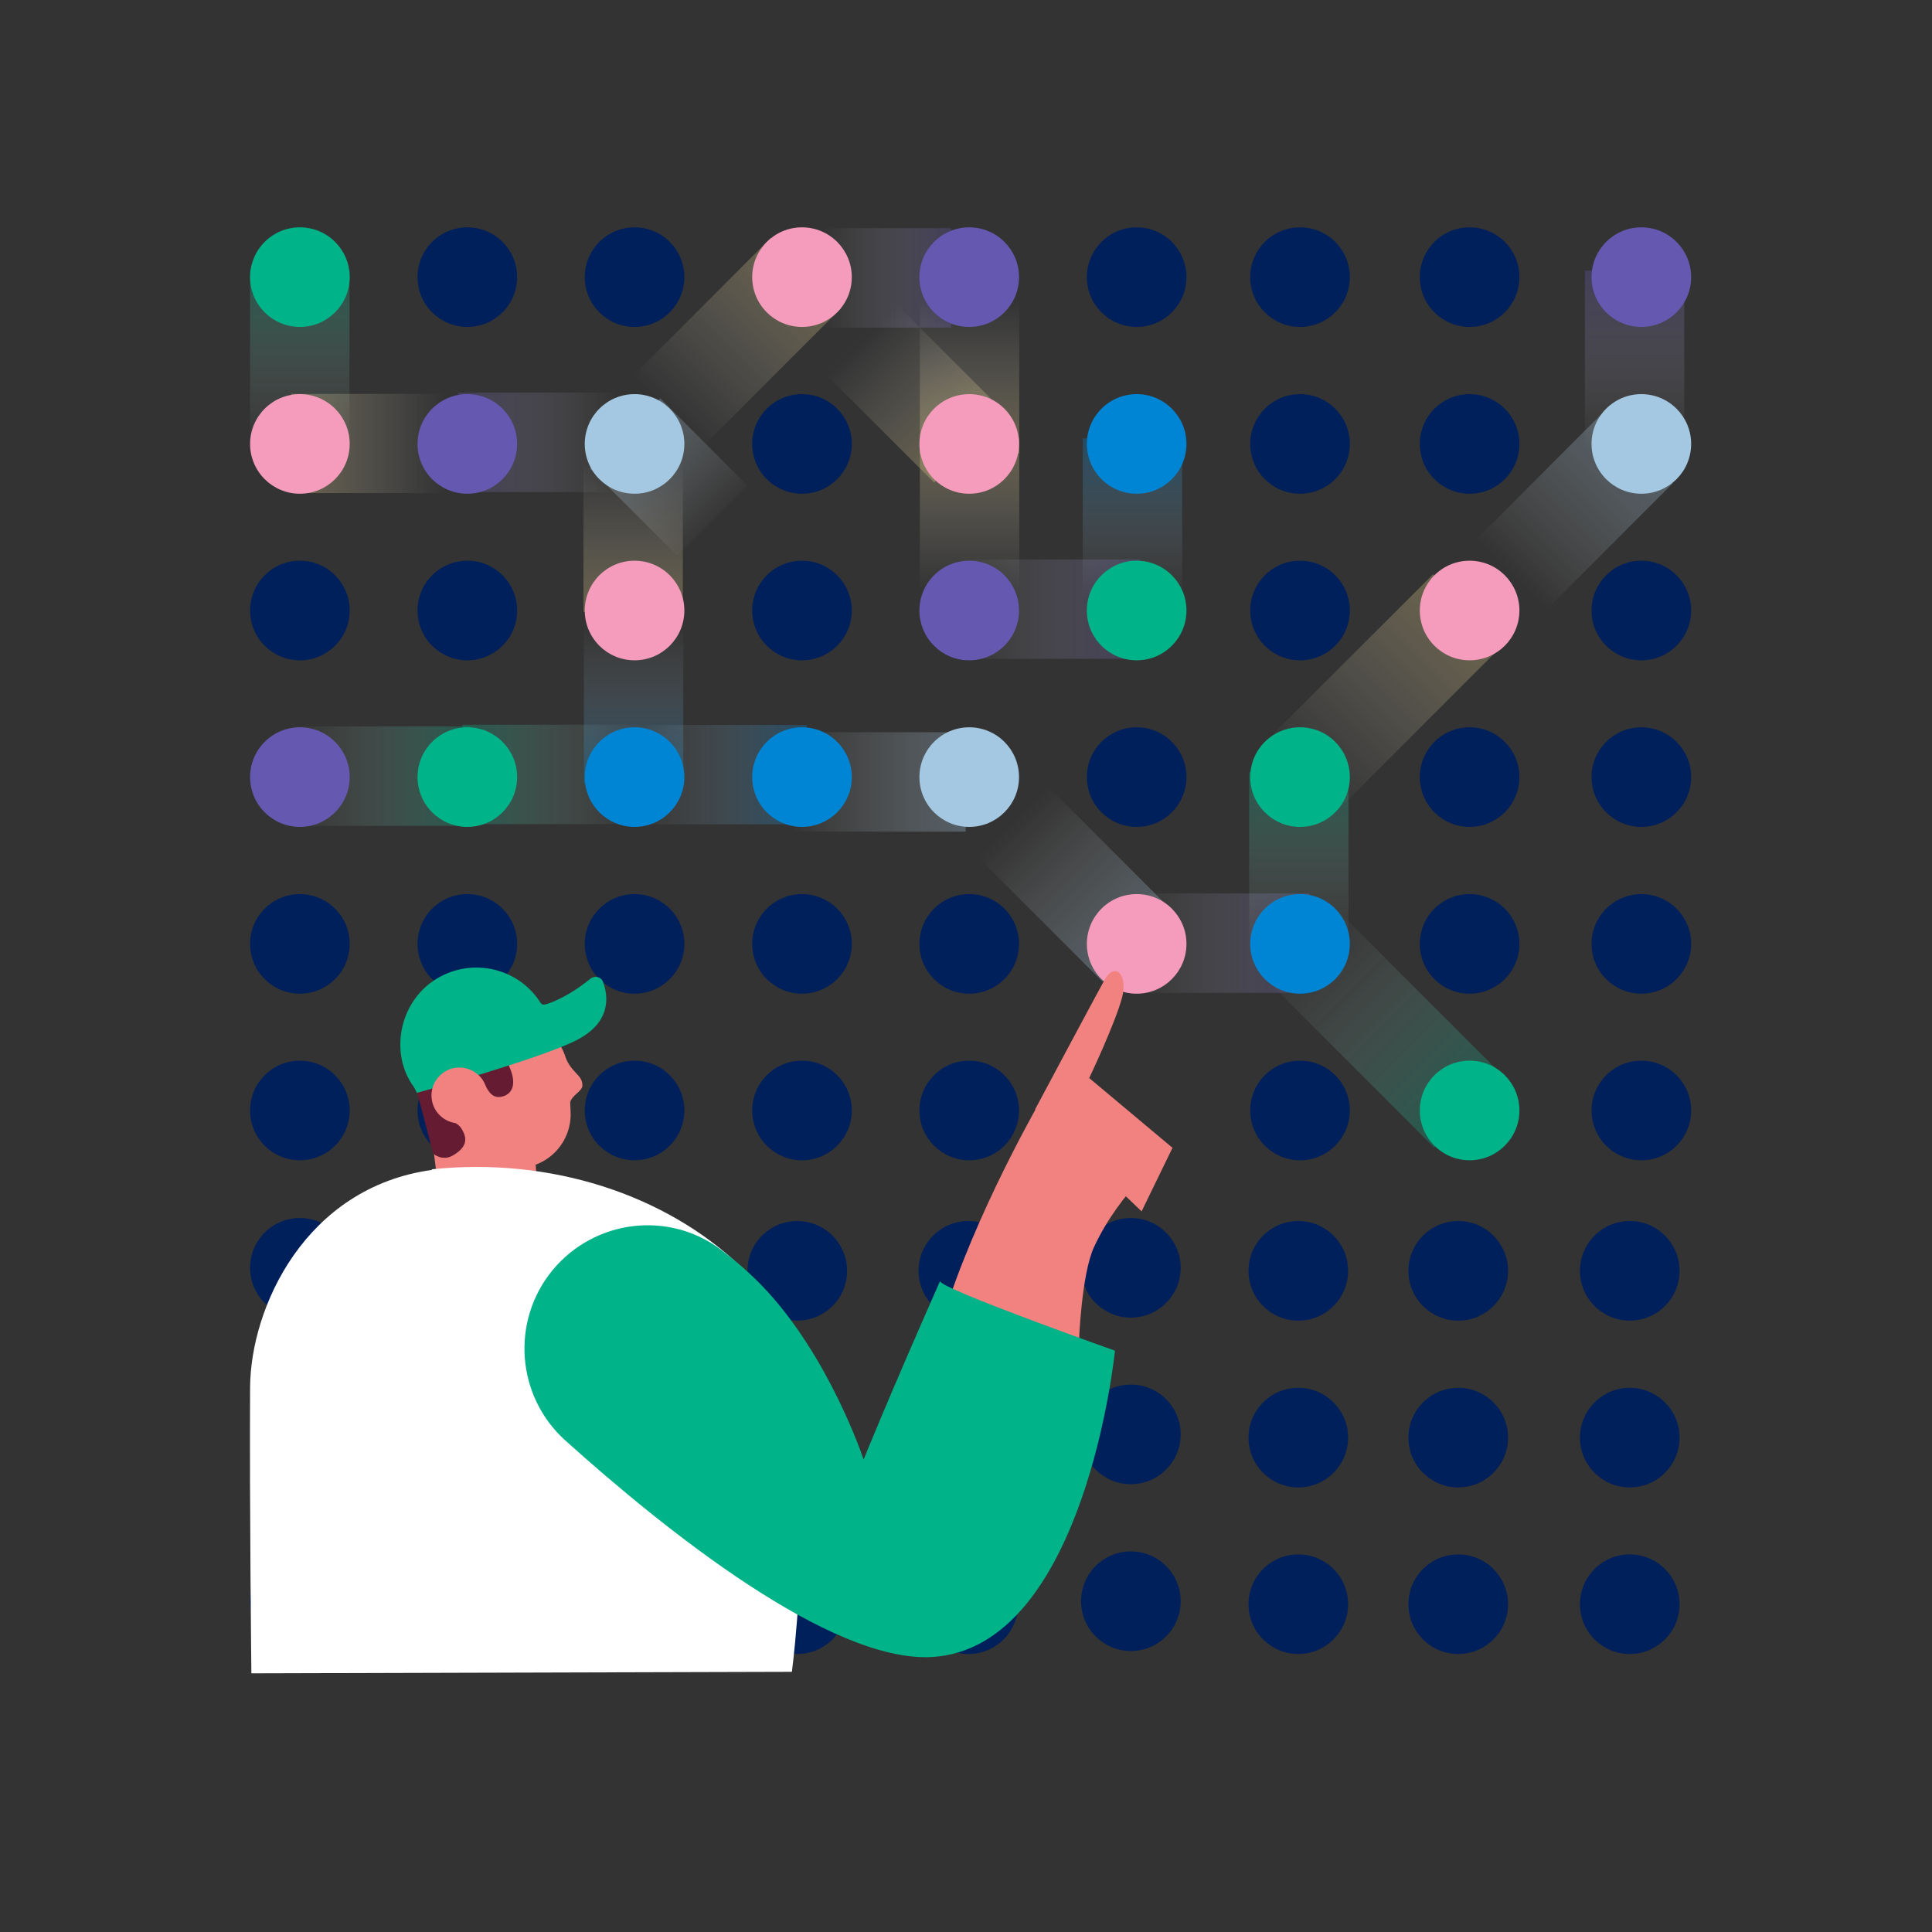 <?xml version="1.0" encoding="utf-8"?>
<!-- Generator: Adobe Illustrator 28.2.0, SVG Export Plug-In . SVG Version: 6.00 Build 0)  -->
<svg version="1.1" xmlns="http://www.w3.org/2000/svg" xmlns:xlink="http://www.w3.org/1999/xlink" x="0px" y="0px"
	 viewBox="0 0 900 900" enable-background="new 0 0 900 900" xml:space="preserve">
<rect x="0" y="0" width="900" height="900" fill="#333333" stroke="none"/>
<g id="fond" display="none">
	<rect x="0.9" y="-5" display="inline" fill="#003865" width="904.5" height="908.3"/>
</g>
<g id="Calque_9">
</g>
<g id="Calque_7">
	
		<linearGradient id="SVGID_1_" gradientUnits="userSpaceOnUse" x1="-9980.106" y1="6069.964" x2="-9895.85" y2="6069.964" gradientTransform="matrix(-0.481 -0.481 0.707 -0.707 -8758.066 -263.152)">
		<stop  offset="7.667824e-03" style="stop-color:#FFFFFF;stop-opacity:0"/>
		<stop  offset="1" style="stop-color:#A4C8E1;stop-opacity:0.3"/>
	</linearGradient>
	<polygon fill="url(#SVGID_1_)" points="348.1,226.1 307.6,185.6 274.9,218.3 315.4,258.8 	"/>
	
		<linearGradient id="SVGID_00000030450864343618380560000013095989740629117066_" gradientUnits="userSpaceOnUse" x1="3150.341" y1="346.435" x2="3271.446" y2="346.435" gradientTransform="matrix(0.68 0 0 1 -1774.169 17.788)">
		<stop  offset="7.667824e-03" style="stop-color:#FFFFFF;stop-opacity:0"/>
		<stop  offset="1" style="stop-color:#A4C8E1;stop-opacity:0.3"/>
	</linearGradient>
	<rect x="367.6" y="341.1" fill="url(#SVGID_00000030450864343618380560000013095989740629117066_)" width="82.3" height="46.3"/>
	
		<linearGradient id="SVGID_00000174586330215391893300000007672873787934999456_" gradientUnits="userSpaceOnUse" x1="-285.549" y1="-3352.128" x2="-164.444" y2="-3352.128" gradientTransform="matrix(0.481 0.481 -0.707 0.707 -1761.266 2890.29)">
		<stop  offset="7.667824e-03" style="stop-color:#FFFFFF;stop-opacity:0"/>
		<stop  offset="1" style="stop-color:#A4C8E1;stop-opacity:0.3"/>
	</linearGradient>
	<polygon fill="url(#SVGID_00000174586330215391893300000007672873787934999456_)" points="455.4,399.1 513.6,457.3 546.4,424.6 
		488.1,366.3 	"/>
	
		<linearGradient id="SVGID_00000095301556276401457280000014443154963436952494_" gradientUnits="userSpaceOnUse" x1="-1404.23" y1="-3406.723" x2="-1283.126" y2="-3406.723" gradientTransform="matrix(0.66 0.66 -0.707 0.707 -878.011 3773.545)">
		<stop  offset="7.667824e-03" style="stop-color:#FFFFFF;stop-opacity:0"/>
		<stop  offset="1" style="stop-color:#00B388;stop-opacity:0.3"/>
	</linearGradient>
	<polygon fill="url(#SVGID_00000095301556276401457280000014443154963436952494_)" points="588.2,454.6 668,534.5 700.8,501.8 
		620.9,421.9 	"/>
	
		<linearGradient id="SVGID_00000152955114891355183060000009843349991663311491_" gradientUnits="userSpaceOnUse" x1="-1003.821" y1="-352.188" x2="-939.38" y2="-352.188" gradientTransform="matrix(1.285 0 0 1 1817.255 791.58)">
		<stop  offset="7.667824e-03" style="stop-color:#FFFFFF;stop-opacity:0"/>
		<stop  offset="1" style="stop-color:#6558B1;stop-opacity:0.3"/>
	</linearGradient>
	<rect x="527.2" y="416.2" fill="url(#SVGID_00000152955114891355183060000009843349991663311491_)" width="82.8" height="46.3"/>
	
		<linearGradient id="SVGID_00000001632776372261593240000010505838559712833965_" gradientUnits="userSpaceOnUse" x1="143.014" y1="681.703" x2="227.271" y2="681.703" gradientTransform="matrix(1 0 0 1 303.82 -397.924)">
		<stop  offset="7.667824e-03" style="stop-color:#FFFFFF;stop-opacity:0"/>
		<stop  offset="1" style="stop-color:#6558B1;stop-opacity:0.3"/>
	</linearGradient>
	<rect x="446.8" y="260.6" fill="url(#SVGID_00000001632776372261593240000010505838559712833965_)" width="84.3" height="46.3"/>
	
		<linearGradient id="SVGID_00000179643255712859715890000000033335403565783739_" gradientUnits="userSpaceOnUse" x1="163.745" y1="317.676" x2="223.534" y2="317.676" gradientTransform="matrix(1 0 0 1 219.514 -188.189)">
		<stop  offset="7.667824e-03" style="stop-color:#FFFFFF;stop-opacity:0"/>
		<stop  offset="1" style="stop-color:#6558B1;stop-opacity:0.3"/>
	</linearGradient>
	<rect x="383.3" y="106.3" fill="url(#SVGID_00000179643255712859715890000000033335403565783739_)" width="59.8" height="46.3"/>
	
		<linearGradient id="SVGID_00000127004010716887903620000012315474500108566951_" gradientUnits="userSpaceOnUse" x1="-10727.953" y1="2173.502" x2="-10653.627" y2="2173.502" gradientTransform="matrix(-1 0 0 -1 -10440.274 2379.557)">
		<stop  offset="7.667824e-03" style="stop-color:#FFFFFF;stop-opacity:0"/>
		<stop  offset="1" style="stop-color:#6558B1;stop-opacity:0.3"/>
	</linearGradient>
	<polygon fill="url(#SVGID_00000127004010716887903620000012315474500108566951_)" points="287.7,182.9 213.4,182.9 213.4,229.2 
		287.7,229.2 	"/>
	
		<linearGradient id="SVGID_00000124878486268210036030000003295446013995391650_" gradientUnits="userSpaceOnUse" x1="-11035.315" y1="2258.862" x2="-10963.064" y2="2258.862" gradientTransform="matrix(-1 0 0 -1 -10827.509 2465.458)">
		<stop  offset="7.667824e-03" style="stop-color:#FFFFFF;stop-opacity:0"/>
		<stop  offset="1" style="stop-color:#EED484;stop-opacity:0.3"/>
	</linearGradient>
	<polygon fill="url(#SVGID_00000124878486268210036030000003295446013995391650_)" points="207.8,183.5 135.6,183.5 135.6,229.7 
		207.8,229.7 	"/>
	
		<linearGradient id="SVGID_00000147178358204615112220000009634979059294660994_" gradientUnits="userSpaceOnUse" x1="-2720.475" y1="-3385.251" x2="-2648.223" y2="-3385.251" gradientTransform="matrix(0.707 0.707 -0.707 0.707 -69.569 4474.79)">
		<stop  offset="7.667824e-03" style="stop-color:#FFFFFF;stop-opacity:0"/>
		<stop  offset="1" style="stop-color:#EED484;stop-opacity:0.3"/>
	</linearGradient>
	<polygon fill="url(#SVGID_00000147178358204615112220000009634979059294660994_)" points="384.1,173.8 435.2,224.8 468,192.1 
		416.9,141 	"/>
	
		<linearGradient id="SVGID_00000038388459679305808590000006280677594781434286_" gradientUnits="userSpaceOnUse" x1="-6906.296" y1="-4301.23" x2="-6834.043" y2="-4301.23" gradientTransform="matrix(0 1 -1 0 -3849.554 7045.217)">
		<stop  offset="7.667824e-03" style="stop-color:#FFFFFF;stop-opacity:0"/>
		<stop  offset="1" style="stop-color:#EED484;stop-opacity:0.3"/>
	</linearGradient>
	<polygon fill="url(#SVGID_00000038388459679305808590000006280677594781434286_)" points="428.5,138.9 428.5,211.2 474.8,211.2 
		474.8,138.9 	"/>
	
		<linearGradient id="SVGID_00000178198594645916970220000006859408061175741601_" gradientUnits="userSpaceOnUse" x1="-4710.015" y1="6723.062" x2="-4637.762" y2="6723.062" gradientTransform="matrix(0 -1 1 0 -6271.386 -4433.771)">
		<stop  offset="7.667824e-03" style="stop-color:#FFFFFF;stop-opacity:0"/>
		<stop  offset="1" style="stop-color:#EED484;stop-opacity:0.3"/>
	</linearGradient>
	<polygon fill="url(#SVGID_00000178198594645916970220000006859408061175741601_)" points="474.8,276.2 474.8,204 428.5,204 
		428.5,276.2 	"/>
	
		<linearGradient id="SVGID_00000059273647139717300450000015729763307150107036_" gradientUnits="userSpaceOnUse" x1="-6429.383" y1="-4498.885" x2="-6357.131" y2="-4498.885" gradientTransform="matrix(0 1 -1 0 -4203.967 6642.247)">
		<stop  offset="7.667824e-03" style="stop-color:#FFFFFF;stop-opacity:0"/>
		<stop  offset="1" style="stop-color:#EED484;stop-opacity:0.3"/>
	</linearGradient>
	<polygon fill="url(#SVGID_00000059273647139717300450000015729763307150107036_)" points="271.8,212.9 271.8,285.1 318.1,285.1 
		318.1,212.9 	"/>
	
		<linearGradient id="SVGID_00000103984088434561028910000014044864374407646394_" gradientUnits="userSpaceOnUse" x1="-858.761" y1="4676.554" x2="-774.504" y2="4676.554" gradientTransform="matrix(0.778 -0.778 0.707 0.707 -2328.449 -3782.548)">
		<stop  offset="7.667824e-03" style="stop-color:#FFFFFF;stop-opacity:0"/>
		<stop  offset="1" style="stop-color:#EED484;stop-opacity:0.3"/>
	</linearGradient>
	<polygon fill="url(#SVGID_00000103984088434561028910000014044864374407646394_)" points="326.3,209.1 391.9,143.5 359.1,110.8 
		293.6,176.4 	"/>
	
		<linearGradient id="SVGID_00000032626386944804998840000017690250320182795950_" gradientUnits="userSpaceOnUse" x1="-4060.518" y1="6934.219" x2="-3976.261" y2="6934.219" gradientTransform="matrix(0 -1 1 0 -6794.614 -3850.748)">
		<stop  offset="7.667824e-03" style="stop-color:#FFFFFF;stop-opacity:0"/>
		<stop  offset="1" style="stop-color:#00B388;stop-opacity:0.3"/>
	</linearGradient>
	<polygon fill="url(#SVGID_00000032626386944804998840000017690250320182795950_)" points="162.8,209.8 162.8,125.5 116.5,125.5 
		116.5,209.8 	"/>
	
		<linearGradient id="SVGID_00000078024081197995064120000012471226582763271585_" gradientUnits="userSpaceOnUse" x1="-431.625" y1="5149.416" x2="-347.369" y2="5149.416" gradientTransform="matrix(0.707 -0.707 0.707 0.707 -2632.758 -3677.94)">
		<stop  offset="7.667824e-03" style="stop-color:#FFFFFF;stop-opacity:0"/>
		<stop  offset="1" style="stop-color:#A4C8E1;stop-opacity:0.3"/>
	</linearGradient>
	<polygon fill="url(#SVGID_00000078024081197995064120000012471226582763271585_)" points="719.6,284.8 779.2,225.2 746.4,192.5 
		686.9,252.1 	"/>
	
		<linearGradient id="SVGID_00000084502457415548626430000008892364281244247210_" gradientUnits="userSpaceOnUse" x1="-4061.036" y1="7556.071" x2="-3976.78" y2="7556.071" gradientTransform="matrix(0 -1 1 0 -6794.614 -3850.748)">
		<stop  offset="7.667824e-03" style="stop-color:#FFFFFF;stop-opacity:0"/>
		<stop  offset="1" style="stop-color:#6558B1;stop-opacity:0.3"/>
	</linearGradient>
	<polygon fill="url(#SVGID_00000084502457415548626430000008892364281244247210_)" points="784.6,210.3 784.6,126 738.3,126 
		738.3,210.3 	"/>
	
		<linearGradient id="SVGID_00000182522456653361457510000010661119644951973552_" gradientUnits="userSpaceOnUse" x1="-4294.738" y1="7399.642" x2="-4210.481" y2="7399.642" gradientTransform="matrix(0 -1 1 0 -6794.614 -3850.748)">
		<stop  offset="7.667824e-03" style="stop-color:#FFFFFF;stop-opacity:0"/>
		<stop  offset="1" style="stop-color:#00B388;stop-opacity:0.3"/>
	</linearGradient>
	<polygon fill="url(#SVGID_00000182522456653361457510000010661119644951973552_)" points="628.2,444 628.2,359.7 581.9,359.7 
		581.9,444 	"/>
	
		<linearGradient id="SVGID_00000023239919524461940310000013623137477740246424_" gradientUnits="userSpaceOnUse" x1="-1781.814" y1="5083.748" x2="-1697.557" y2="5083.748" gradientTransform="matrix(0.955 -0.955 0.707 0.707 -1289.854 -4931.825)">
		<stop  offset="7.667824e-03" style="stop-color:#FFFFFF;stop-opacity:0"/>
		<stop  offset="1" style="stop-color:#EED484;stop-opacity:0.3"/>
	</linearGradient>
	<polygon fill="url(#SVGID_00000023239919524461940310000013623137477740246424_)" points="619.9,380.7 700.3,300.2 667.6,267.5 
		587.1,347.9 	"/>
	
		<linearGradient id="SVGID_00000105423807920966145330000018022049940726289558_" gradientUnits="userSpaceOnUse" x1="334.706" y1="155.542" x2="418.963" y2="155.542" gradientTransform="matrix(1 0 0 1 -199.98 205.983)">
		<stop  offset="7.667824e-03" style="stop-color:#FFFFFF;stop-opacity:0"/>
		<stop  offset="1" style="stop-color:#00B388;stop-opacity:0.3"/>
	</linearGradient>
	<rect x="134.7" y="338.4" fill="url(#SVGID_00000105423807920966145330000018022049940726289558_)" width="84.3" height="46.3"/>
	
		<linearGradient id="SVGID_00000049191606373209678990000009709895757961831302_" gradientUnits="userSpaceOnUse" x1="-11354.968" y1="2383.432" x2="-11270.712" y2="2383.432" gradientTransform="matrix(-1 0 0 -1 -11055.315 2744.206)">
		<stop  offset="7.667824e-03" style="stop-color:#FFFFFF;stop-opacity:0"/>
		<stop  offset="1" style="stop-color:#00B388;stop-opacity:0.3"/>
	</linearGradient>
	<polygon fill="url(#SVGID_00000049191606373209678990000009709895757961831302_)" points="299.7,337.6 215.4,337.6 215.4,383.9 
		299.7,383.9 	"/>
	
		<linearGradient id="SVGID_00000158749911289621580850000001171996775330212006_" gradientUnits="userSpaceOnUse" x1="-5165.408" y1="6917.942" x2="-5081.152" y2="6917.942" gradientTransform="matrix(0 -0.871 1 0 -6390.413 -4220.351)">
		<stop  offset="7.667824e-03" style="stop-color:#FFFFFF;stop-opacity:0"/>
		<stop  offset="0.998" style="stop-color:#0084D4;stop-opacity:0.3"/>
	</linearGradient>
	<polygon fill="url(#SVGID_00000158749911289621580850000001171996775330212006_)" points="550.7,277.6 550.7,204.2 504.4,204.2 
		504.4,277.6 	"/>
	
		<linearGradient id="SVGID_00000058569575328137264730000010141202380034293896_" gradientUnits="userSpaceOnUse" x1="-6422.623" y1="-4290.783" x2="-6338.366" y2="-4290.783" gradientTransform="matrix(0 0.871 -1 0 -3995.612 5884.291)">
		<stop  offset="7.667824e-03" style="stop-color:#FFFFFF;stop-opacity:0"/>
		<stop  offset="0.998" style="stop-color:#0084D4;stop-opacity:0.3"/>
	</linearGradient>
	<polygon fill="url(#SVGID_00000058569575328137264730000010141202380034293896_)" points="272,291.6 272,365 318.3,365 
		318.3,291.6 	"/>
	
		<linearGradient id="SVGID_00000075140841464871181620000000767648778630845119_" gradientUnits="userSpaceOnUse" x1="-464.126" y1="313.368" x2="-395.761" y2="313.368" gradientTransform="matrix(1.167 0 0 1 837.666 47.501)">
		<stop  offset="7.667824e-03" style="stop-color:#FFFFFF;stop-opacity:0"/>
		<stop  offset="0.998" style="stop-color:#0084D4;stop-opacity:0.3"/>
	</linearGradient>
	<rect x="296.1" y="337.7" fill="url(#SVGID_00000075140841464871181620000000767648778630845119_)" width="79.8" height="46.3"/>
</g>
<g id="Calque_5">
	<g>
		<circle fill="#00B388" cx="139.7" cy="129.1" r="23.2"/>
		<circle fill="#F59BBB" cx="139.7" cy="206.8" r="23.2"/>
		<circle fill="#00205B" cx="139.7" cy="284.4" r="23.2"/>
		<circle fill="#6558B1" cx="139.7" cy="362" r="23.2"/>
		<circle fill="#00205B" cx="139.7" cy="439.7" r="23.2"/>
		<circle fill="#00205B" cx="139.7" cy="517.3" r="23.2"/>
	</g>
	<g>
		<circle fill="#00205B" cx="139.7" cy="590.6" r="23.2"/>
		<circle fill="#00205B" cx="139.7" cy="668.2" r="23.2"/>
		<circle fill="#00205B" cx="139.7" cy="745.9" r="23.2"/>
	</g>
	<g>
		<circle fill="#00205B" cx="217.7" cy="517.3" r="23.2"/>
		<circle fill="#00205B" cx="217.7" cy="439.7" r="23.2"/>
		<circle fill="#00B388" cx="217.7" cy="362" r="23.2"/>
		<circle fill="#00205B" cx="217.7" cy="284.4" r="23.2"/>
		<circle fill="#6558B1" cx="217.7" cy="206.8" r="23.2"/>
		<circle fill="#00205B" cx="217.7" cy="129.1" r="23.2"/>
	</g>
	<g>
		<circle fill="#00205B" cx="217.7" cy="747.3" r="23.2"/>
		<circle fill="#00205B" cx="217.7" cy="669.7" r="23.2"/>
		<circle fill="#00205B" cx="217.7" cy="592" r="23.2"/>
	</g>
	<g>
		<circle fill="#00205B" cx="293.4" cy="590.6" r="23.2"/>
		<circle fill="#00205B" cx="293.4" cy="668.2" r="23.2"/>
		<circle fill="#00205B" cx="293.4" cy="745.9" r="23.2"/>
	</g>
	<g>
		<circle fill="#00205B" cx="371.4" cy="747.3" r="23.2"/>
		<circle fill="#00205B" cx="371.4" cy="669.7" r="23.2"/>
		<circle fill="#00205B" cx="371.4" cy="592" r="23.2"/>
	</g>
	<g>
		<circle fill="#00205B" cx="451.1" cy="747.3" r="23.2"/>
		<circle fill="#00205B" cx="451.1" cy="669.7" r="23.2"/>
		<circle fill="#00205B" cx="451.1" cy="592" r="23.2"/>
	</g>
	<g>
		<circle fill="#00205B" cx="526.8" cy="590.6" r="23.2"/>
		<circle fill="#00205B" cx="526.8" cy="668.2" r="23.2"/>
		<circle fill="#00205B" cx="526.8" cy="745.9" r="23.2"/>
	</g>
	<g>
		<circle fill="#00205B" cx="604.8" cy="747.3" r="23.2"/>
		<circle fill="#00205B" cx="604.8" cy="669.7" r="23.2"/>
		<circle fill="#00205B" cx="604.8" cy="592" r="23.2"/>
	</g>
	<g>
		<circle fill="#00205B" cx="679.3" cy="747.3" r="23.2"/>
		<circle fill="#00205B" cx="679.3" cy="669.7" r="23.2"/>
		<circle fill="#00205B" cx="679.3" cy="592" r="23.2"/>
	</g>
	<g>
		<circle fill="#00205B" cx="295.6" cy="129.1" r="23.2"/>
		<circle fill="#A4C8E1" cx="295.6" cy="206.8" r="23.2"/>
		<circle fill="#F59BBB" cx="295.6" cy="284.4" r="23.2"/>
		<circle fill="#0084D4" cx="295.6" cy="362" r="23.2"/>
		<circle fill="#00205B" cx="295.6" cy="439.7" r="23.2"/>
		<circle fill="#00205B" cx="295.6" cy="517.3" r="23.2"/>
	</g>
	<g>
		<circle fill="#00205B" cx="373.6" cy="517.3" r="23.2"/>
		<circle fill="#00205B" cx="373.6" cy="439.7" r="23.2"/>
		<circle fill="#0084D4" cx="373.6" cy="362" r="23.2"/>
		<circle fill="#00205B" cx="373.6" cy="284.4" r="23.2"/>
		<circle fill="#00205B" cx="373.6" cy="206.8" r="23.2"/>
		<circle fill="#F59BBB" cx="373.6" cy="129.1" r="23.2"/>
	</g>
	<g>
		<circle fill="#6558B1" cx="451.5" cy="129.1" r="23.2"/>
		<circle fill="#F59BBB" cx="451.5" cy="206.8" r="23.2"/>
		<circle fill="#6558B1" cx="451.5" cy="284.4" r="23.2"/>
		<circle fill="#A4C8E1" cx="451.5" cy="362" r="23.2"/>
		<circle fill="#00205B" cx="451.5" cy="439.7" r="23.2"/>
		<circle fill="#00205B" cx="451.5" cy="517.3" r="23.2"/>
	</g>
	<g>
		<circle fill="#F59BBB" cx="529.5" cy="439.7" r="23.2"/>
		<circle fill="#00205B" cx="529.5" cy="362" r="23.2"/>
		<circle fill="#00B388" cx="529.5" cy="284.4" r="23.2"/>
		<circle fill="#0084D4" cx="529.5" cy="206.8" r="23.2"/>
		<circle fill="#00205B" cx="529.5" cy="129.1" r="23.2"/>
	</g>
	<g>
		<circle fill="#00205B" cx="605.6" cy="517.3" r="23.2"/>
		<circle fill="#0084D4" cx="605.6" cy="439.7" r="23.2"/>
		<circle fill="#00B388" cx="605.6" cy="362" r="23.2"/>
		<circle fill="#00205B" cx="605.6" cy="284.4" r="23.2"/>
		<circle fill="#00205B" cx="605.6" cy="206.8" r="23.2"/>
		<circle fill="#00205B" cx="605.6" cy="129.1" r="23.2"/>
	</g>
	<g>
		<circle fill="#00B388" cx="684.6" cy="517.3" r="23.2"/>
		<circle fill="#00205B" cx="684.6" cy="439.7" r="23.2"/>
		<circle fill="#00205B" cx="684.6" cy="362" r="23.2"/>
		<circle fill="#F59BBB" cx="684.6" cy="284.4" r="23.2"/>
		<circle fill="#00205B" cx="684.6" cy="206.8" r="23.2"/>
		<circle fill="#00205B" cx="684.6" cy="129.1" r="23.2"/>
	</g>
	<g>
		<circle fill="#00205B" cx="759.2" cy="747.3" r="23.2"/>
		<circle fill="#00205B" cx="759.2" cy="669.7" r="23.2"/>
		<circle fill="#00205B" cx="759.2" cy="592" r="23.2"/>
	</g>
	<g>
		<circle fill="#00205B" cx="764.6" cy="517.3" r="23.2"/>
		<circle fill="#00205B" cx="764.6" cy="439.7" r="23.2"/>
		<circle fill="#00205B" cx="764.6" cy="362" r="23.2"/>
		<circle fill="#00205B" cx="764.6" cy="284.4" r="23.2"/>
		<circle fill="#A4C8E1" cx="764.6" cy="206.8" r="23.2"/>
		<circle fill="#6558B1" cx="764.6" cy="129.1" r="23.2"/>
	</g>
</g>
<g id="Calque_4">
</g>
<g id="Calque_6">
</g>
<g id="Calque_8">
	<g>
		<path fill="#F2827F" d="M199.8,518.4l3.4,27.3c0,13.8,11.9,24.5,25.6,23.1h0c13.1-1.3,22.5-13.2,20.7-26.3l-3.6-26.4"/>
		<path fill="#F2827F" d="M229.5,469.2L229.5,469.2c-18.8,0.9-33.4,16.8-32.5,35.6l0.3,7.2c0.9,18.8,16.8,33.4,35.6,32.5l9-0.4
			c13.9-0.6,24.6-12.4,23.9-26.3l-0.7-16.2C264.3,482.9,248.3,468.4,229.5,469.2z"/>
		<path fill="#651C32" d="M216.7,469.5c18.4-8.3,33.5-6.3,36.6,2.1c5.5,14.9-8.4,9.7-13.6,12.8c-5.6,3.3-4.3,7.9-2.3,12.8
			c3.4,7.9,1.2,12.2-3,13.5c-5.1,1.5-7-2.3-9.1-6.7c-1.1-2.2-3.4-4.3-5.7-4.9c-5.1-1.4-7.1,4.6-7.2,12.4c-1.4,5.7-2.6,10.6-2.6,10.6
			s3.5,0.9,5.2,3.7c3,4.8,2.4,8.7-4.1,12.5c-5,2.8-9.1-0.9-9.1-0.9s-6.1-23.5-7.6-28.7C190.3,494.8,198.3,477.9,216.7,469.5z"/>
		<path fill="#F2827F" d="M262.5,490c3,10.1,8.9,10.2,8.8,15.7c0,2.7-5.4,4.7-5.7,8.2"/>
		<path fill="#00B388" d="M280.9,457.4c-0.9-2.4-3.8-3.1-5.8-1.5c-2.3,1.8-5.4,4.2-8.7,6.2c-5.6,3.5-11.7,6-13.3,5.9
			c-1,0-1.9-1.8-1.9-1.8c-11-16.2-33.1-20.3-49.3-9.3l0,0c-16.2,11-20.2,34.1-9.3,49.2c0.8,1.2,1.6,3,1.6,3s55.3-15.2,73.7-24.2
			C285,476.5,283.4,464,280.9,457.4z"/>
		<circle fill="#F2827F" cx="214" cy="510.3" r="13"/>
	</g>
	<g>
		<path fill="#F2827F" d="M482.2,516.8c0,0,26-48.8,32.1-59.9c5.2-9.5,11.2-2.6,8.4,7.8c-3.3,12.3-15.3,37.5-15.3,37.5l38.8,32.5
			l-14.4,29.6"/>
		<path fill="#F2827F" d="M502.6,625.6L442.2,605c16.7-49,45.8-98.2,47.1-100.3l54.8,32.6c-0.2,0.3-22,16.8-34.4,43.5
			C503.7,593.5,502.6,625.6,502.6,625.6z"/>
	</g>
	<path fill="#FFFFFF" d="M345.2,590.1c-35.3-33.7-88.8-51.2-144-45.4l0,0.3c-58.8,8.1-84.5,63.8-84.7,101.4
		c-0.3,54.7,0.6,133.1,0.6,133.1l251.8-0.7C368.9,778.7,388.3,631.3,345.2,590.1z"/>
	<path fill="#00B388" d="M257.4,591.7c19.5-23.6,54.1-27.9,78.5-9.5c6.6,5,13.3,10.7,19.6,17.3c31,32.5,46.8,80.4,46.8,80.4
		s12.1-30,35.6-83.1c0,3.5,81.5,32.4,81.5,32.4s-13.9,138.5-85.2,142.7c-47.2,2.7-124.2-58.9-171-101
		C240.5,650.3,237.9,615.4,257.4,591.7L257.4,591.7z"/>
</g>
</svg>
